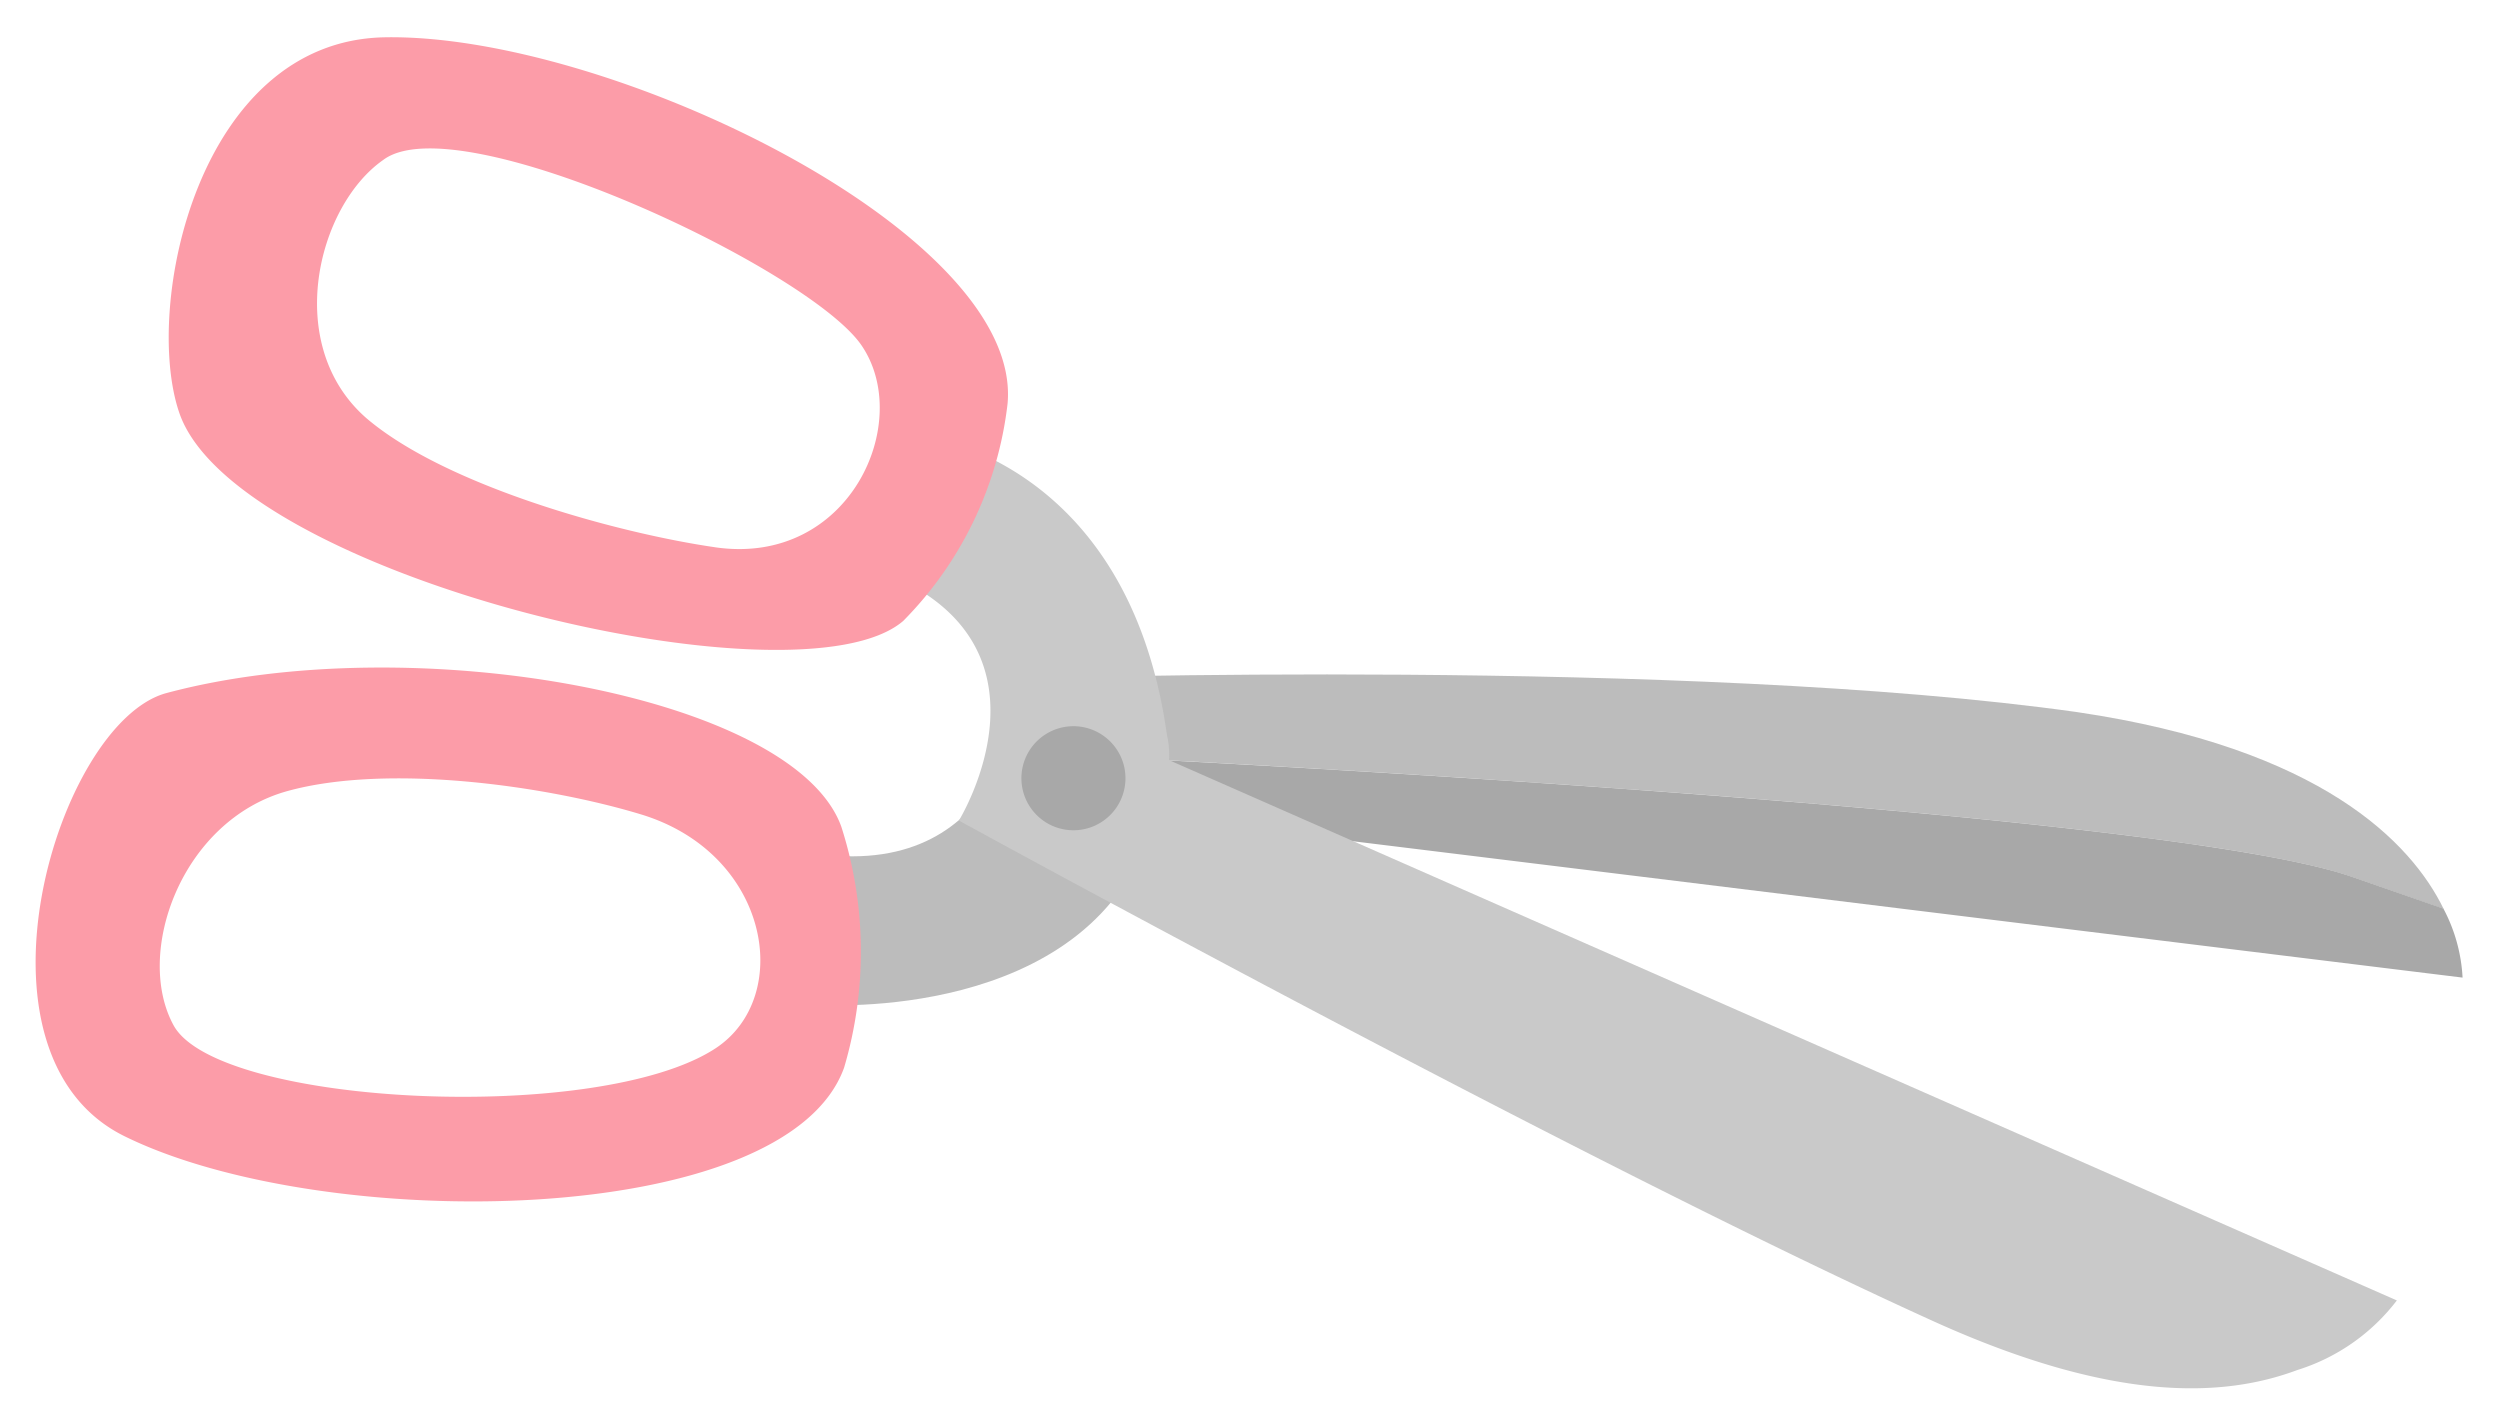 <svg xmlns="http://www.w3.org/2000/svg" width="330.761" height="188.65" viewBox="0 0 330.761 188.65"><g transform="matrix(0.985, 0.174, -0.174, 0.985, 26.555, -0.505)"><path d="M185.49,13.282C133.646,15.059,47.5,33.135,47.5,33.135S50.717,57.979,27.12,60.551c1.626,4.235,1.588,19.74,1.588,19.74S63.5,76.509,67.431,50.227L63.952,41S198.2,24.059,224.894,28.408l12.819,2.08C231.965,22.584,218.087,12.374,185.49,13.282Z" transform="translate(75.441 36.794)" fill="#bcbcbc"/><path d="M197.832,17.765C171.134,13.416,36.89,30.358,36.89,30.358l3.479,9.189a5.63,5.63,0,0,1,.265-2.042l173.95-9.151a21.82,21.82,0,0,0-4.084-8.546Z" transform="translate(102.616 47.436)" fill="#a8a8a8"/><path d="M69.793,47.288a11.8,11.8,0,0,0-.87-3.252C57.579,9.17,30.352,10.758,30.352,10.758S28.877,25.166,26.57,29.1c27.719,4.576,17.244,30.933,17.244,30.933s88.412,29.988,138.669,42.845c25.412,6.466,39.479,3.139,48.328-2.08a26.47,26.47,0,0,0,11.345-11.345L69.793,47.326Z" transform="translate(73.911 29.901)" fill="#c9c9c9"/><path d="M41.271,19.942A6.882,6.882,0,1,0,45.682,22.9,6.92,6.92,0,0,0,41.271,19.942Z" transform="translate(91.731 55.091)" fill="#a8a8a8"/><path d="M22.67,1.14C-1.418,5.943-2.515,41.6,4.594,54.649c10.815,20.08,87.58,24.769,99.152,10.55a48.819,48.819,0,0,0,8.584-30.706C110.4,11.842,51.523-4.57,22.67,1.14Zm54.946,58.8c-13.046.416-36.53-1.777-48.441-8.773C16.582,43.607,17.83,24.7,25.393,17.136c8.433-9.076,57.933,4.349,66.555,13.122S95.5,59.338,77.616,59.943Z" transform="translate(2.142 0.002)" fill="#fc9ca8"/><path d="M11.576,31.879C-1.962,38.195-7.332,83.686,16.3,90.569c28.21,8.206,88.3-3.063,92.156-25.487a54.076,54.076,0,0,0-5.9-31.311C93.446,17.774,42.206,17.585,11.576,31.879ZM91.252,65.535C77.79,78.165,27.988,84.443,20.2,75.065c-6.882-8.471-3.782-26.924,9.378-33.2,12.479-5.937,33.58-6.655,46.551-5.105C93.862,38.875,100.29,57.027,91.252,65.535Z" transform="translate(0.002 59.679)" fill="#fc9ca8"/></g></svg>